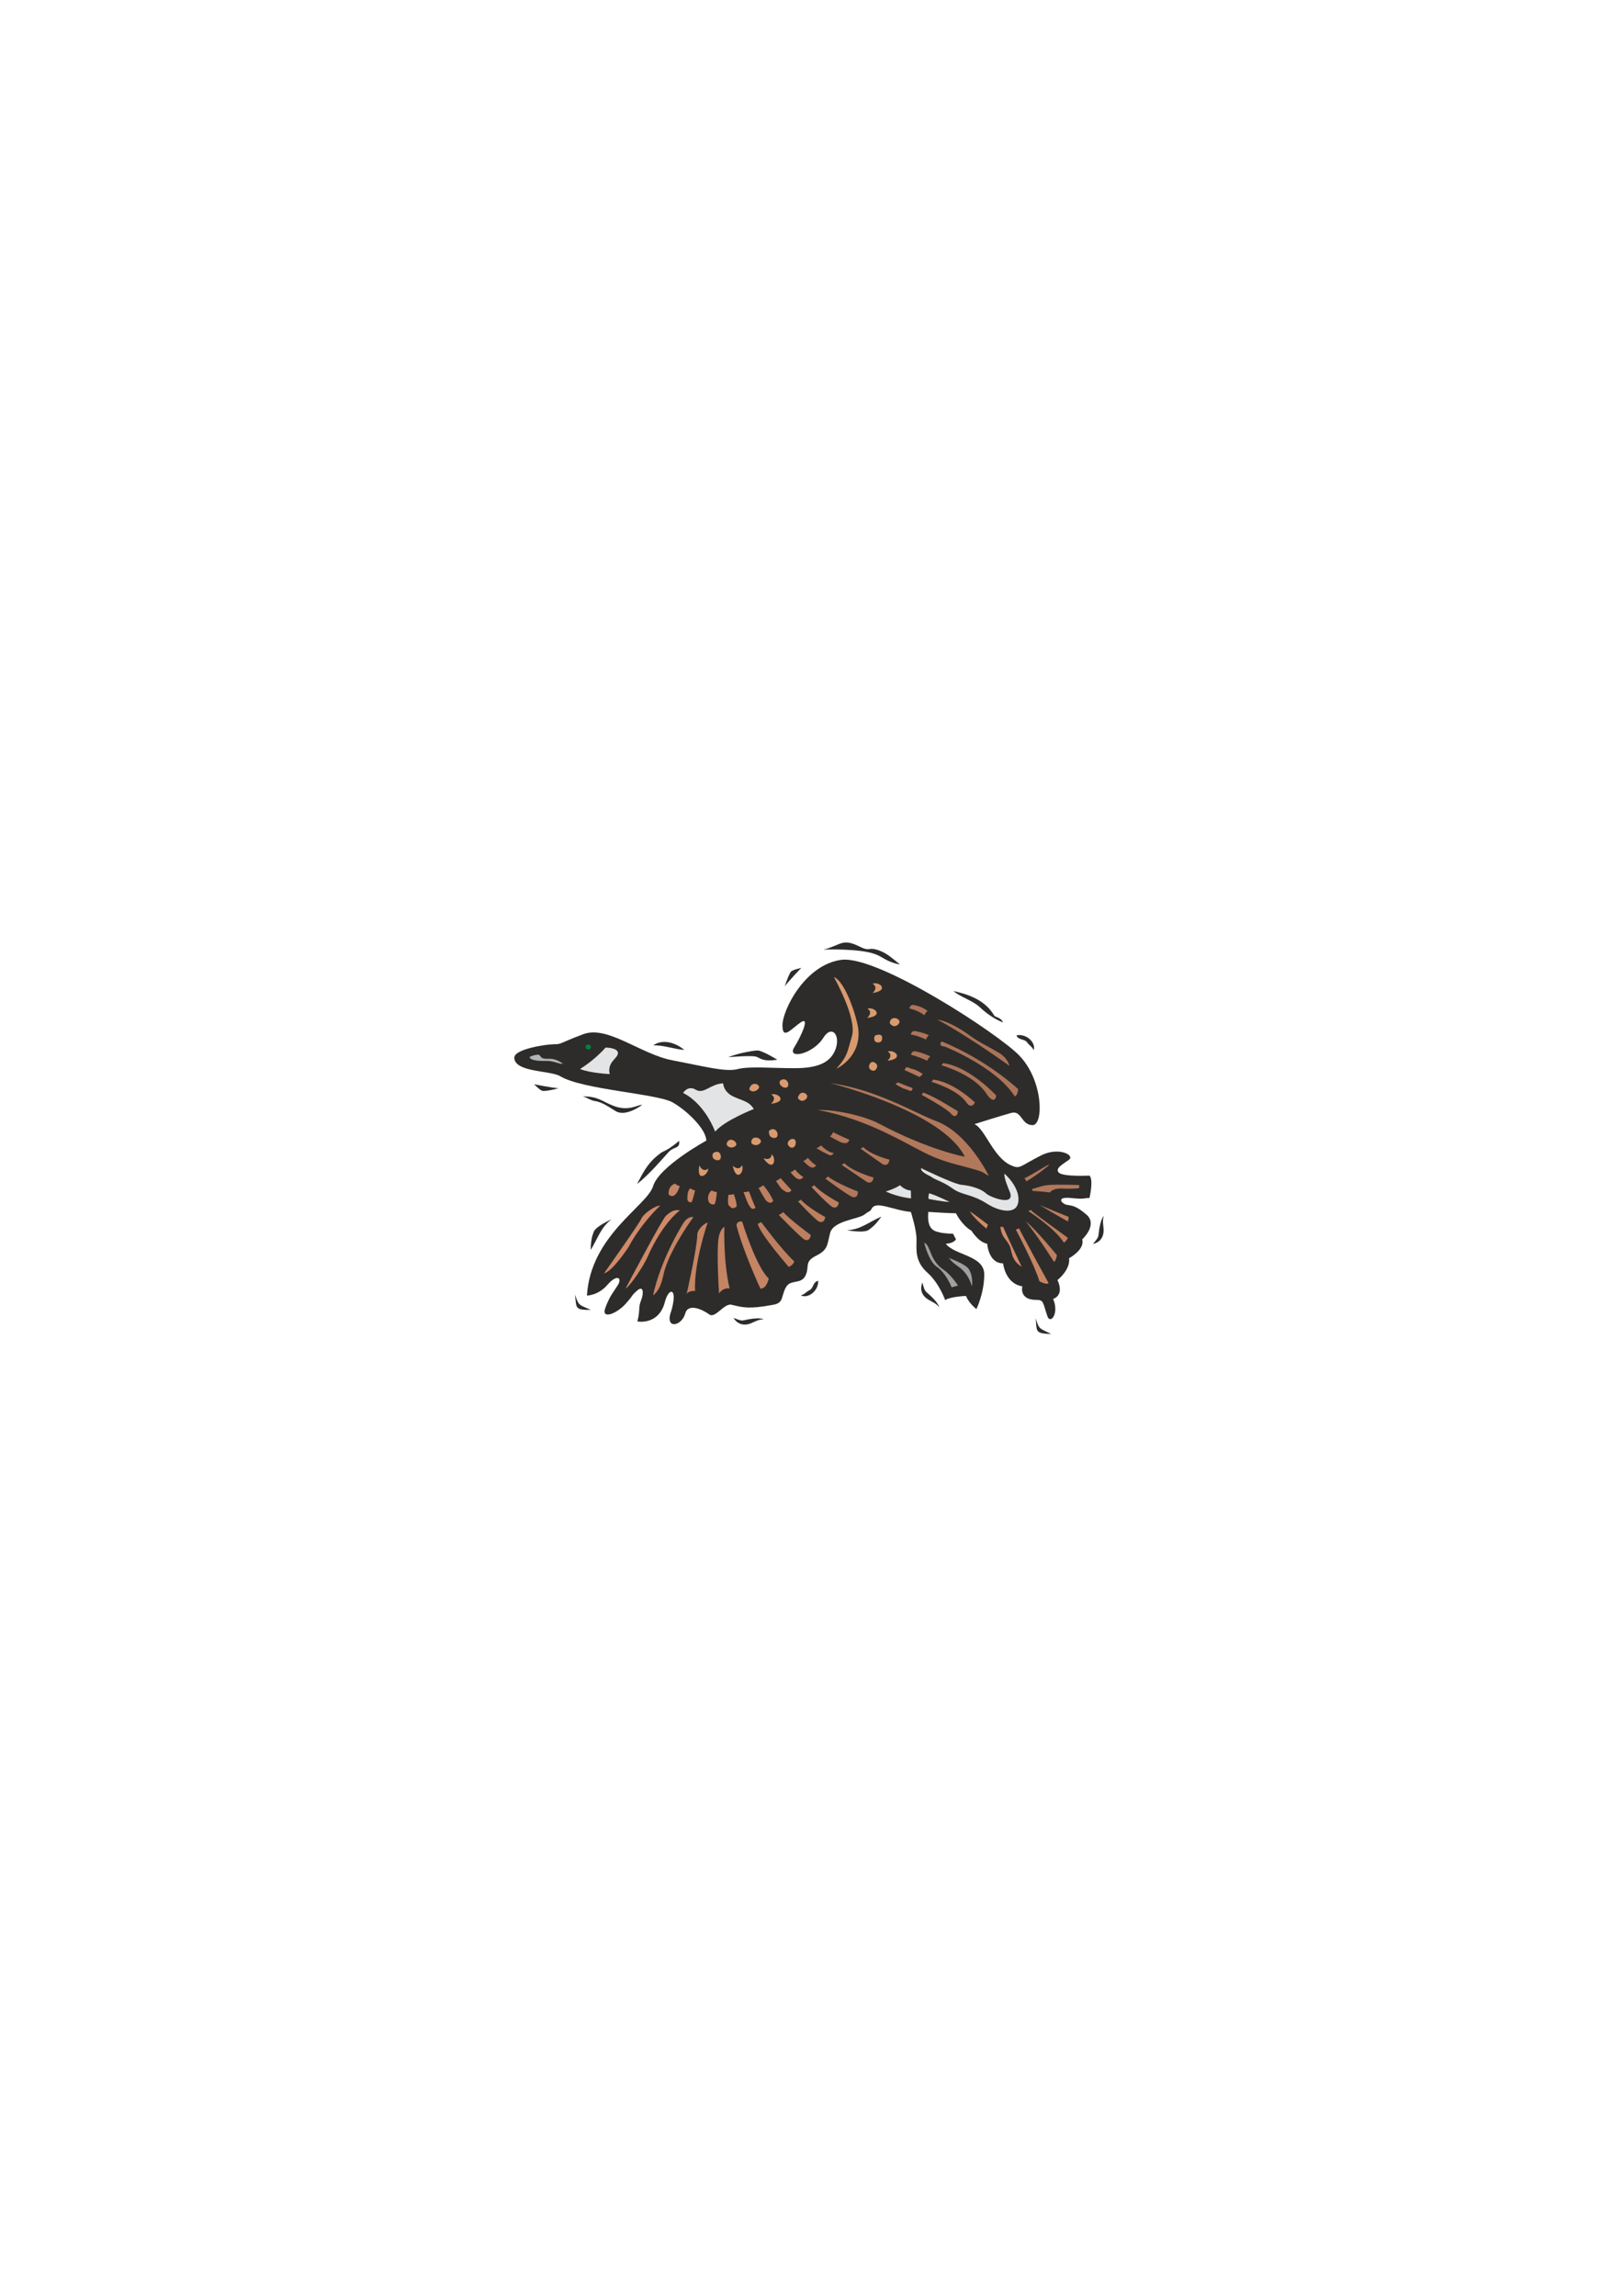 <?xml version="1.0" encoding="utf-8"?>
<!-- Created by UniConvertor 2.0rc4 (https://sk1project.net/) -->
<svg xmlns="http://www.w3.org/2000/svg" height="841.89pt" viewBox="0 0 595.276 841.89" width="595.276pt" version="1.1" xmlns:xlink="http://www.w3.org/1999/xlink" id="3a1b4730-f60f-11ea-bbee-dcc15c148e23">

<g>
	<g>
		<path style="fill:#2d2c2b;" d="M -7.354,815.937 L -7.354,815.937 M 267.11,387.681 C 267.11,387.681 275.462,386.961 277.262,387.465 279.062,388.041 279.566,389.409 285.11,388.617 285.11,388.617 280.142,385.521 278.054,385.233 277.262,385.089 271.142,386.025 267.11,387.681 L 267.11,387.681 Z" />
		<path style="fill:#2d2c2b;" d="M 275.318,485.313 C 276.686,484.737 278.27,483.801 280.07,483.801 279.926,483.729 278.486,482.865 272.798,484.161 271.646,484.449 270.35,483.729 269.054,483.297 269.054,483.297 270.926,486.969 275.318,485.313 L 275.318,485.313 Z" />
		<path style="fill:#2d2c2b;" d="M 404.774,450.825 C 404.702,449.313 404.27,447.585 404.846,445.857 404.774,446.001 403.478,447.081 402.902,452.841 402.83,453.993 401.75,455.073 400.886,456.153 400.886,456.153 404.99,455.577 404.774,450.825 L 404.774,450.825 Z" />
		<path style="fill:#2d2c2b;" d="M 323.27,446.145 C 318.446,448.233 315.566,450.969 310.598,451.113 310.598,451.113 316.862,452.337 318.662,450.969 320.102,449.889 320.822,449.457 323.27,446.145 L 323.27,446.145 Z" />
		<path style="fill:#2d2c2b;" d="M 340.19,466.737 C 335.438,462.489 336.158,458.241 336.158,454.497 336.158,450.753 334.07,444.417 334.07,444.417 327.662,443.841 321.542,440.313 319.814,443.049 318.95,444.561 319.238,443.697 317.006,445.425 314.774,447.081 305.63,447.657 304.478,452.121 303.326,456.585 303.758,458.313 299.222,460.545 294.83,462.777 297.062,464.433 295.406,467.817 293.75,471.201 289.79,468.897 288.134,472.281 286.406,475.665 287.486,477.753 283.598,478.473 274.67,480.129 272.582,479.481 268.334,478.473 265.598,477.753 262.358,483.657 260.126,482.001 257.894,480.345 252.422,477.681 251.342,481.641 250.19,485.529 246.302,486.681 245.726,484.449 245.15,482.217 246.446,481.425 247.022,476.961 247.598,472.425 245.15,472.641 243.854,477.465 241.622,486.105 233.774,484.593 233.774,484.593 234.926,480.129 233.99,479.625 235.142,476.817 236.222,474.081 236.006,470.985 233.414,473.505 231.038,475.737 233.054,474.009 229.67,477.897 226.286,481.785 220.31,484.089 222.038,479.553 223.694,475.089 224.918,474.009 226.646,471.201 228.302,468.393 226.142,467.241 222.758,471.201 219.374,475.089 215.27,475.089 215.27,475.089 216.638,452.913 237.302,442.257 239.534,434.985 241.766,427.713 259.046,418.281 259.046,418.281 259.046,414.177 252.134,407.337 246.662,404.241 241.118,401.073 213.542,399.561 205.478,394.665 202.022,392.505 188.774,393.297 188.63,387.897 188.558,384.657 200.438,382.929 203.246,382.929 206.054,382.929 204.902,382.641 213.902,379.257 222.83,375.873 234.926,386.601 246.662,388.833 258.398,391.065 265.958,393.153 270.422,392.073 274.886,390.921 282.518,391.713 291.446,391.713 300.374,391.713 304.838,389.481 306.566,384.441 308.222,379.329 304.982,375.801 302.03,380.481 298.142,386.745 288.494,388.545 291.302,384.081 294.11,379.545 297.062,372.633 293.75,374.865 290.366,377.097 286.982,381.633 286.982,376.017 286.982,370.401 295.262,353.697 308.654,351.969 322.118,350.313 366.182,379.113 373.814,387.033 382.742,396.249 382.814,412.593 378.71,412.593 374.534,412.593 374.75,406.977 370.862,408.129 366.902,409.209 357.398,412.233 357.398,412.233 361.286,413.889 364.31,424.545 370.862,427.353 374.246,428.865 373.886,427.713 382.022,423.609 388.358,420.513 394.262,423.609 392.102,425.265 390.014,426.849 386.774,428.433 388.358,430.017 390.014,431.601 399.59,431.097 399.59,431.097 401.174,432.681 399.59,439.305 399.59,439.305 397.43,439.305 398.006,439.881 392.678,439.305 387.35,438.801 389.294,441.249 391.022,441.753 392.822,442.185 394.262,441.753 398.51,445.425 402.758,449.169 396.926,454.497 396.926,454.497 398.006,458.241 392.102,461.409 392.102,461.409 392.678,465.657 387.854,469.401 387.854,469.401 390.518,475.233 386.27,476.313 386.27,476.313 388.574,481.857 385.19,485.673 384.182,482.721 382.382,477.465 382.886,476.673 380.006,476.673 373.67,476.673 374.966,471.705 374.966,471.705 368.63,470.697 367.91,463.281 367.91,463.281 362.51,463.281 362.078,456.081 362.078,456.081 358.91,455.577 356.318,451.329 356.318,451.329 352.646,449.169 350.63,444.921 350.63,444.921 348.47,444.921 340.478,444.417 340.478,444.417 339.974,450.249 342.062,451.329 344.222,451.833 346.31,452.409 349.55,452.409 349.55,452.409 L 350.63,454.497 C 349.55,456.081 346.886,456.081 346.886,456.081 350.054,460.329 360.998,460.329 360.998,467.313 360.998,474.225 358.118,480.057 358.118,480.057 355.166,477.681 354.302,475.233 354.302,475.233 354.302,475.233 348.614,475.449 346.67,476.745 346.67,476.745 344.438,470.481 340.19,466.737 L 340.19,466.737 Z" />
		<path style="fill:#e3e4e5;" d="M 212.75,392.001 C 212.75,392.001 217.934,388.905 222.11,384.153 222.11,384.153 226.646,384.153 226.646,386.169 226.646,388.185 222.614,389.337 223.622,393.873 223.622,393.873 216.278,393.513 212.75,392.001 L 212.75,392.001 Z" />
		<path style="fill:#e3e4e5;" d="M 349.406,435.849 C 345.806,433.257 343.142,432.753 341.63,431.601 341.126,431.169 337.598,429.945 337.814,428.361 337.814,428.361 349.766,434.193 352.646,434.481 356.102,434.769 359.918,435.993 361.574,437.577 362.87,438.945 372.59,442.689 370.358,437.073 369.638,435.273 368.198,431.961 368.414,430.377 368.414,430.377 374.03,435.201 373.526,440.457 373.022,445.713 366.47,444.201 362.222,441.537 356.174,437.649 353.006,438.441 349.406,435.849 L 349.406,435.849 Z" />
		<path style="fill:#e3e4e5;" d="M 330.11,434.625 C 330.11,434.625 331.838,436.497 334.07,436.569 334.07,436.569 334.142,438.225 334.142,439.449 334.142,439.449 329.606,439.089 324.854,436.929 324.854,436.929 327.95,436.065 330.11,434.625 L 330.11,434.625 Z" />
		<path style="fill:#e3e4e5;" d="M 348.254,440.745 C 348.254,440.745 343.718,438.441 340.766,437.577 340.766,437.577 340.334,439.161 340.622,439.665 340.622,439.665 346.094,440.745 348.254,440.745 L 348.254,440.745 Z" />
		<path style="fill:#bd7f5f;" d="M 297.35,452.841 C 297.35,452.841 290.006,447.513 287.27,444.489 287.27,444.489 286.622,445.137 285.614,445.497 285.614,445.497 293.03,453.201 295.046,454.569 295.046,454.569 297.062,455.577 297.35,452.841 L 297.35,452.841 Z" />
		<path style="fill:#bd7f5f;" d="M 283.598,440.313 C 283.598,440.313 282.59,437.649 279.926,434.625 279.926,434.625 279.206,435.273 278.198,435.633 278.198,435.633 280.286,439.305 280.79,440.025 281.15,440.457 282.59,441.969 283.598,440.313 L 283.598,440.313 Z" />
		<path style="fill:#c58463;" d="M 246.59,438.585 C 246.59,438.585 248.03,438.873 249.326,434.985 249.326,434.985 248.39,434.769 247.598,434.049 247.598,434.049 245.438,434.625 245.294,437.001 245.294,437.001 244.646,438.585 246.59,438.585 L 246.59,438.585 Z" />
		<path style="fill:#c58463;" d="M 277.118,442.905 C 277.118,442.905 276.11,440.673 274.67,436.857 274.67,436.857 273.806,437.217 272.726,437.145 272.726,437.145 274.238,441.393 274.67,441.897 275.102,442.329 275.534,444.057 277.118,442.905 L 277.118,442.905 Z" />
		<path style="fill:#b2785b;" d="M 311.462,417.921 C 311.462,417.921 309.158,416.985 305.558,415.185 305.558,415.185 305.198,416.121 304.406,416.769 304.406,416.769 307.79,418.641 308.366,418.857 308.87,419.073 311.174,419.865 311.462,417.921 L 311.462,417.921 Z" />
		<path style="fill:#b2785b;" d="M 305.774,422.817 C 305.774,422.817 303.902,422.817 301.094,420.009 301.094,420.009 300.446,420.729 299.438,421.017 299.438,421.017 301.742,422.457 302.606,422.817 303.47,423.105 304.91,424.545 305.774,422.817 L 305.774,422.817 Z" />
		<path style="fill:#c58463;" d="M 270.134,442.473 C 270.134,442.473 270.494,441.681 269.126,437.865 269.126,437.865 268.19,438.225 267.182,438.153 267.182,438.153 266.678,441.609 267.398,442.113 268.046,442.689 268.55,443.697 270.134,442.473 L 270.134,442.473 Z" />
		<path style="fill:#c58463;" d="M 253.646,440.889 C 253.646,440.889 254.006,440.457 254.942,436.569 254.942,436.569 254.006,436.353 253.142,435.777 253.142,435.777 252.062,436.641 252.134,439.089 252.134,439.089 251.702,441.033 253.646,440.889 L 253.646,440.889 Z" />
		<path style="fill:#c58463;" d="M 262.07,441.609 C 262.07,441.609 262.574,441.177 262.934,437.145 262.934,437.145 261.998,437.073 260.99,436.569 260.99,436.569 259.334,437.721 259.766,440.169 259.766,440.169 260.126,442.041 262.07,441.609 L 262.07,441.609 Z" />
		<path style="fill:#bd7f5f;" d="M 290.294,436.425 C 290.294,436.425 288.998,435.057 286.262,432.033 286.262,432.033 285.614,432.681 284.606,433.041 284.606,433.041 286.118,435.489 286.838,436.065 287.702,436.785 289.286,438.081 290.294,436.425 L 290.294,436.425 Z" />
		<path style="fill:#bd7f5f;" d="M 294.686,431.673 C 294.686,431.673 292.814,430.521 291.59,428.865 291.59,428.865 290.942,429.513 289.934,429.873 289.934,429.873 291.59,431.889 292.238,432.105 292.886,432.321 293.246,433.041 294.686,431.673 L 294.686,431.673 Z" />
		<path style="fill:#b2785b;" d="M 331.838,392.433 C 331.838,392.433 333.638,393.225 337.31,394.953 337.31,394.953 337.67,394.593 338.462,393.873 338.462,393.873 336.446,392.289 333.998,391.857 333.998,391.857 332.054,390.489 331.838,392.433 L 331.838,392.433 Z" />
		<path style="fill:#ab7458;" d="M 334.142,386.817 C 334.142,386.817 336.374,387.249 340.046,388.977 340.046,388.977 340.406,388.113 341.198,387.393 341.198,387.393 338.75,386.169 336.374,385.665 336.374,385.665 334.43,384.873 334.142,386.817 L 334.142,386.817 Z" />
		<path style="fill:#ab7458;" d="M 334.07,379.401 C 334.07,379.401 335.942,379.473 339.614,381.201 339.614,381.201 339.902,380.337 340.694,379.617 340.694,379.617 338.678,378.681 336.302,378.249 336.302,378.249 334.358,377.457 334.07,379.401 L 334.07,379.401 Z" />
		<path style="fill:#ab7458;" d="M 333.566,369.825 C 333.566,369.825 336.518,370.401 339.038,372.273 339.038,372.273 339.398,371.409 340.19,370.689 340.19,370.689 338.174,369.105 335.726,368.673 335.726,368.673 333.854,367.881 333.566,369.825 L 333.566,369.825 Z" />
		<path style="fill:#b2785b;" d="M 299.438,427.281 C 299.438,427.281 299.006,427.569 296.27,424.617 296.27,424.617 295.622,425.337 294.614,425.769 294.614,425.769 296.486,427.641 297.062,427.857 297.638,428.145 298.43,428.577 299.438,427.281 L 299.438,427.281 Z" />
		<path style="fill:#b2785b;" d="M 334.718,398.985 C 334.718,398.985 333.278,398.553 329.534,396.969 329.534,396.969 329.246,396.825 328.454,397.545 328.454,397.545 330.614,398.985 331.91,399.345 333.278,399.633 334.502,400.929 334.718,398.985 L 334.718,398.985 Z" />
		<path style="fill:#d99a6e;" d="M 290.798,417.633 C 289.574,417.633 288.422,419.001 289.142,420.009 289.502,420.585 290.294,421.233 291.158,420.657 292.238,419.865 292.094,417.633 290.798,417.633 L 290.798,417.633 Z" />
		<path style="fill:#d99a6e;" d="M 319.454,389.625 C 318.518,390.417 318.446,391.857 319.454,392.361 320.246,392.793 321.038,392.865 321.614,391.569 322.262,390.345 320.462,388.905 319.454,389.625 L 319.454,389.625 Z" />
		<path style="fill:#d99a6e;" d="M 285.11,416.625 C 285.542,415.473 284.534,413.601 282.878,414.177 281.87,414.609 281.87,414.897 282.23,416.265 282.59,417.345 284.75,417.777 285.11,416.625 L 285.11,416.625 Z" />
		<path style="fill:#d99a6e;" d="M 323.414,381.489 C 323.774,380.265 323.558,379.185 321.83,379.473 321.11,379.617 320.462,379.833 320.678,381.201 320.822,382.569 322.982,382.641 323.414,381.489 L 323.414,381.489 Z" />
		<path style="fill:#d99a6e;" d="M 289.07,398.193 C 289.43,397.041 288.494,395.601 287.198,395.817 286.19,395.961 285.686,396.609 286.046,397.545 286.622,398.841 288.638,399.417 289.07,398.193 L 289.07,398.193 Z" />
		<path style="fill:#d99a6e;" d="M 264.302,424.833 C 264.662,423.609 263.942,422.385 263.078,422.385 262.07,422.385 261.134,422.745 261.35,424.113 261.494,425.481 263.942,425.985 264.302,424.833 L 264.302,424.833 Z" />
		<path style="fill:#d99a6e;" d="M 269.99,419.217 C 269.558,418.065 267.614,417.273 266.75,418.785 266.174,419.721 266.75,420.585 268.118,420.801 268.694,420.873 270.494,420.369 269.99,419.217 L 269.99,419.217 Z" />
		<path style="fill:#d99a6e;" d="M 270.71,430.809 C 272.078,430.809 272.726,428.505 272.15,427.281 272.15,427.281 271.286,429.657 268.766,427.497 268.766,427.497 269.342,430.737 270.71,430.809 L 270.71,430.809 Z" />
		<path style="fill:#d99a6e;" d="M 328.958,387.321 C 329.174,386.025 326.942,385.089 325.574,385.593 325.574,385.593 327.878,386.745 325.502,388.977 325.502,388.977 328.814,388.689 328.958,387.321 L 328.958,387.321 Z" />
		<path style="fill:#d99a6e;" d="M 321.542,371.625 C 321.686,370.329 319.454,369.393 318.158,369.897 318.158,369.897 320.39,370.977 318.086,373.281 318.086,373.281 321.326,372.993 321.542,371.625 L 321.542,371.625 Z" />
		<path style="fill:#d99a6e;" d="M 286.262,403.089 C 286.406,401.793 284.174,400.857 282.878,401.361 282.878,401.361 285.182,402.513 282.806,404.745 282.806,404.745 286.118,404.457 286.262,403.089 L 286.262,403.089 Z" />
		<path style="fill:#d99a6e;" d="M 323.486,362.337 C 323.558,361.041 321.326,360.177 320.03,360.753 320.03,360.753 322.334,361.761 320.102,364.137 320.102,364.137 323.414,363.705 323.486,362.337 L 323.486,362.337 Z" />
		<path style="fill:#d99a6e;" d="M 257.03,431.169 C 258.182,431.673 259.766,429.873 259.766,428.505 259.766,428.505 257.966,430.305 256.526,427.353 256.526,427.353 255.806,430.593 257.03,431.169 L 257.03,431.169 Z" />
		<path style="fill:#d99a6e;" d="M 283.166,427.065 C 284.318,426.561 284.102,424.185 283.022,423.249 283.022,423.249 283.166,425.769 279.998,424.761 279.998,424.761 281.87,427.569 283.166,427.065 L 283.166,427.065 Z" />
		<path style="fill:#d99a6e;" d="M 278.918,417.993 C 278.198,416.985 276.038,416.625 275.606,418.353 275.39,419.289 275.822,419.721 277.19,419.937 277.91,420.081 279.638,419.001 278.918,417.993 L 278.918,417.993 Z" />
		<path style="fill:#d99a6e;" d="M 295.91,401.505 C 295.19,400.497 293.75,400.353 293.102,401.505 292.526,402.369 292.382,402.873 293.606,403.521 294.83,404.169 296.63,402.585 295.91,401.505 L 295.91,401.505 Z" />
		<path style="fill:#d99a6e;" d="M 329.75,374.145 C 329.03,373.137 327.014,372.849 326.438,374.505 326.294,375.153 326.222,375.513 327.446,376.161 328.67,376.809 330.47,375.153 329.75,374.145 L 329.75,374.145 Z" />
		<path style="fill:#d99a6e;" d="M 278.27,398.193 C 277.622,397.185 276.038,397.185 275.318,398.265 274.598,399.273 274.598,399.849 275.966,400.209 276.974,400.425 278.99,399.201 278.27,398.193 L 278.27,398.193 Z" />
		<path style="fill:#bd7f5f;" d="M 302.678,446.289 C 302.678,446.289 296.342,442.905 293.678,439.881 293.678,439.881 293.678,440.241 292.67,440.529 292.67,440.529 298.286,446.577 300.302,447.945 300.302,447.945 302.318,448.953 302.678,446.289 L 302.678,446.289 Z" />
		<path style="fill:#b2785b;" d="M 314.63,436.929 C 314.63,436.929 306.71,433.905 303.614,431.385 303.614,431.385 303.614,431.745 302.678,432.177 302.678,432.177 310.382,437.937 312.614,438.945 312.614,438.945 314.774,439.665 314.63,436.929 L 314.63,436.929 Z" />
		<path style="fill:#bd7f5f;" d="M 307.646,440.961 C 307.646,440.961 301.238,437.577 298.574,434.553 298.574,434.553 298.574,434.913 297.638,435.273 297.638,435.273 303.254,441.321 305.27,442.617 305.27,442.617 307.286,443.625 307.646,440.961 L 307.646,440.961 Z" />
		<path style="fill:#b2785b;" d="M 320.39,431.817 C 320.39,431.817 312.398,429.513 309.662,426.489 309.662,426.489 309.662,426.777 308.654,427.137 308.654,427.137 315.998,432.105 318.014,433.473 318.014,433.473 320.03,434.481 320.39,431.817 L 320.39,431.817 Z" />
		<path style="fill:#b2785b;" d="M 326.222,425.265 C 326.222,425.265 319.31,423.537 316.574,420.585 316.574,420.585 316.574,420.945 315.566,421.161 315.566,421.161 321.83,425.625 323.846,426.993 323.846,426.993 325.862,428.001 326.222,425.265 L 326.222,425.265 Z" />
		<path style="fill:#b2785b;" d="M 351.35,407.553 C 351.35,407.553 342.638,401.937 338.534,400.641 338.534,400.641 338.318,401.433 337.958,401.433 337.958,401.433 347.102,406.401 348.758,408.345 349.334,409.137 350.99,410.289 351.35,407.553 L 351.35,407.553 Z" />
		<path style="fill:#b2785b;" d="M 357.542,404.241 C 357.542,404.241 349.91,396.825 342.278,395.889 342.278,395.889 341.99,396.465 341.558,396.681 341.558,396.681 351.422,399.561 354.518,404.385 355.526,405.897 356.966,405.825 357.542,404.241 L 357.542,404.241 Z" />
		<path style="fill:#ab7458;" d="M 365.39,401.721 C 365.39,401.721 355.67,391.137 345.878,389.841 345.878,389.841 345.662,390.417 345.23,390.633 345.23,390.633 357.254,393.945 361.79,401.073 363.158,403.233 365.03,404.457 365.39,401.721 L 365.39,401.721 Z" />
		<path style="fill:#ab7458;" d="M 373.454,399.417 C 373.454,399.417 362.294,388.833 345.446,381.921 345.446,381.921 343.646,383.505 346.526,383.793 346.526,383.793 365.174,391.137 372.158,402.009 372.158,402.009 373.094,402.153 373.454,399.417 L 373.454,399.417 Z" />
		<path style="fill:#ab7458;" d="M 366.542,386.169 C 362.222,383.577 359.198,382.281 355.814,379.833 348.542,374.505 344.294,373.929 343.862,373.929 343.862,373.929 353.726,379.041 370.214,390.849 370.214,390.849 369.782,388.185 366.542,386.169 L 366.542,386.169 Z" />
		<path style="fill:#bd7f5f;" d="M 279.206,448.161 C 279.206,448.161 286.622,458.241 291.302,462.561 291.302,462.561 291.014,463.929 289.286,464.577 289.286,464.577 278.846,452.625 277.91,448.809 L 279.206,448.161 Z" />
		<path style="fill:#c58463;" d="M 272.222,448.017 C 272.222,448.017 277.262,464.505 281.942,468.825 281.942,468.825 281.294,472.569 278.918,472.569 278.918,472.569 272.798,459.537 270.206,449.673 269.846,448.377 271.214,447.657 272.222,448.017 L 272.222,448.017 Z" />
		<path style="fill:#c58463;" d="M 265.67,449.889 C 265.67,449.889 265.238,462.705 267.614,472.497 267.614,472.497 265.454,471.921 263.726,474.297 263.726,474.297 262.718,459.033 263.582,453.777 263.798,452.409 264.59,450.465 265.67,449.889 L 265.67,449.889 Z" />
		<path style="fill:#c58463;" d="M 259.55,448.305 C 259.55,448.305 254.366,463.353 254.942,473.433 254.942,473.433 252.71,473.145 251.846,474.513 251.846,474.513 255.734,457.449 255.734,452.841 255.734,451.041 258.038,448.737 259.55,448.305 L 259.55,448.305 Z" />
		<path style="fill:#c58463;" d="M 254.294,446.361 C 254.294,446.361 246.302,457.161 243.71,465.945 243.134,467.961 242.63,472.713 239.534,475.017 239.534,475.017 241.622,463.497 250.406,448.881 251.126,447.729 252.494,445.929 254.294,446.361 L 254.294,446.361 Z" />
		<path style="fill:#d08a68;" d="M 249.398,443.841 C 249.398,443.841 243.134,448.161 237.518,460.905 236.006,464.361 230.894,471.921 229.454,472.497 229.454,472.497 242.918,446.937 244.286,445.785 245.726,444.561 247.166,443.409 249.398,443.841 L 249.398,443.841 Z" />
		<path style="fill:#d08a68;" d="M 242.198,442.041 C 242.198,442.041 235.286,448.377 230.534,457.305 230.534,457.305 224.774,466.161 221.534,466.953 221.534,466.953 234.71,448.377 235.286,446.793 235.934,445.209 239.966,442.257 242.198,442.041 L 242.198,442.041 Z" />
		<path style="fill:#b2b4b6;" d="M 201.59,388.257 C 204.398,388.257 206.486,390.129 206.486,390.129 204.686,390.129 203.03,388.977 200.294,389.049 193.958,389.193 194.246,387.609 194.246,387.609 194.246,387.609 195.542,386.817 197.558,386.745 197.558,386.745 198.134,387.105 198.494,387.681 198.998,388.401 200.942,388.257 201.59,388.257 L 201.59,388.257 Z" />
		<path style="fill:#00833f;" d="M 215.99,384.873 C 215.342,385.017 214.766,384.585 214.838,383.721 214.91,382.929 216.35,382.785 216.638,383.649 216.998,384.513 215.99,384.873 215.99,384.873 L 215.99,384.873 Z" />
		<path style="fill:#9e9fa1;" d="M 343.574,464.505 C 346.598,466.521 348.686,471.129 349.046,472.065 L 351.35,471.417 C 351.35,471.417 348.902,467.529 346.094,465.657 340.838,462.129 341.558,456.945 338.966,455.649 338.966,455.649 340.55,462.489 343.574,464.505 L 343.574,464.505 Z" />
		<path style="fill:#9e9fa1;" d="M 356.462,471.777 C 356.462,471.777 355.526,467.241 351.566,464.505 347.678,461.769 349.19,462.057 347.678,461.193 347.678,461.193 353.582,463.281 355.094,465.081 356.606,466.881 356.75,470.265 356.462,471.777 L 356.462,471.777 Z" />
		<path style="fill:#bd7f5f;" d="M 386.558,462.705 C 386.558,462.705 387.278,462.633 387.638,460.257 387.638,460.257 379.646,450.465 376.19,447.873 376.19,447.873 380.51,453.057 386.558,462.705 L 386.558,462.705 Z" />
		<path style="fill:#bd7f5f;" d="M 391.598,447.873 C 391.598,447.873 392.03,447.441 391.886,446.217 391.886,446.217 381.806,442.185 381.158,441.753 381.158,441.753 385.766,444.633 391.598,447.873 L 391.598,447.873 Z" />
		<path style="fill:#c58463;" d="M 372.59,450.897 C 372.59,450.897 379.43,463.785 381.23,469.833 381.23,469.833 383.678,471.273 384.614,470.553 384.614,470.553 373.958,451.185 373.814,450.465 373.814,450.465 373.742,450.465 372.59,450.897 L 372.59,450.897 Z" />
		<path style="fill:#d08a68;" d="M 367.982,449.961 C 368.126,450.681 374.75,464.577 374.75,464.577 370.574,461.841 371.366,458.961 370.214,456.657 369.062,454.353 367.406,453.849 366.902,449.889 L 367.982,449.961 Z" />
		<path style="fill:#bd7f5f;" d="M 377.198,444.129 C 377.198,444.129 386.846,450.321 390.23,455.721 390.23,455.721 391.31,454.929 391.67,453.921 391.67,453.921 378.566,444.489 378.206,443.841 378.206,443.841 378.206,443.481 377.198,444.129 L 377.198,444.129 Z" />
		<path style="fill:#b2785b;" d="M 299.87,407.049 C 299.87,407.049 310.454,408.561 323.99,414.969 337.526,421.377 339.758,424.185 351.206,427.137 362.654,430.161 359.198,429.441 362.654,431.169 362.654,431.169 355.094,415.473 343.286,411.081 336.014,408.417 321.47,399.489 304.55,397.185 304.55,397.185 345.59,407.409 353.87,424.185 353.87,424.185 341.126,421.953 322.478,412.089 316.358,408.849 305.198,406.761 299.87,407.049 L 299.87,407.049 Z" />
		<path style="fill:#d99a6e;" d="M 305.846,358.305 C 305.846,358.305 314.414,373.353 312.47,379.977 310.742,385.737 310.958,387.249 306.71,391.929 306.71,391.929 315.638,387.969 314.846,377.817 314.558,373.857 310.166,359.889 305.846,358.305 L 305.846,358.305 Z" />
		<path style="fill:#e3e4e5;" d="M 250.55,400.785 C 250.55,400.785 252.278,397.833 255.23,399.633 258.182,401.361 260.558,397.473 265.238,397.257 265.238,397.257 265.238,400.209 268.766,402.009 272.366,403.737 274.67,403.737 276.47,406.689 276.47,406.689 265.886,410.793 262.286,414.969 262.286,414.969 258.758,404.961 250.55,400.785 L 250.55,400.785 Z" />
		<path style="fill:#b2785b;" d="M 378.71,436.713 C 378.71,436.713 383.462,437.001 385.046,437.289 385.046,437.289 386.054,435.705 389.366,435.849 392.75,435.993 394.622,435.849 395.774,435.705 395.774,435.705 395.918,435.561 395.774,434.553 395.774,434.553 387.494,434.265 384.614,434.553 381.446,434.841 379.43,435.993 378.422,435.993 378.422,435.993 378.566,435.273 378.71,436.713 L 378.71,436.713 Z" />
		<path style="fill:#b2785b;" d="M 375.686,432.105 C 375.686,432.105 376.406,432.681 376.406,433.257 376.406,433.257 379.43,431.529 383.606,428.217 385.838,426.417 384.614,426.993 382.598,428.217 380.582,429.369 377.126,431.529 375.686,432.105 L 375.686,432.105 Z" />
		<path style="fill:#d08a68;" d="M 362.366,449.097 C 362.366,449.097 357.182,445.065 355.67,444.201 355.67,444.201 357.182,446.793 361.79,450.537 361.79,450.537 362.078,449.673 362.366,449.097 L 362.366,449.097 Z" />
		<path style="fill:#2d2c2b;" d="M 293.678,475.017 C 295.046,474.729 295.766,473.649 296.99,473.073 298.358,472.353 298.142,470.049 300.086,469.689 300.302,473.145 296.558,476.385 293.678,475.017 L 293.678,475.017 Z" />
		<path style="fill:#2d2c2b;" d="M 379.142,385.161 C 378.638,383.865 377.414,383.289 376.694,382.209 375.758,380.913 373.526,381.489 372.806,379.689 376.19,378.897 380.006,382.065 379.142,385.161 L 379.142,385.161 Z" />
		<path style="fill:#2d2c2b;" d="M 340.406,476.529 C 341.702,477.321 343.43,477.969 344.51,479.409 344.438,479.337 344.294,477.609 339.83,473.865 338.966,473.145 338.678,471.633 338.318,470.337 338.318,470.337 336.446,474.081 340.406,476.529 L 340.406,476.529 Z" />
		<path style="fill:#2d2c2b;" d="M 320.75,349.809 C 323.918,350.889 325.07,352.761 330.11,353.697 327.662,351.753 325.502,349.665 322.55,348.585 318.23,347.001 319.382,349.161 315.35,347.145 308.798,343.905 308.654,346.569 302.03,348.225 302.03,348.225 314.774,347.721 320.75,349.809 L 320.75,349.809 Z" />
		<path style="fill:#2d2c2b;" d="M 216.638,458.385 C 219.374,453.993 220.31,450.105 224.27,447.153 224.27,447.153 218.438,449.673 217.718,451.833 217.142,453.561 216.782,454.281 216.638,458.385 L 216.638,458.385 Z" />
		<path style="fill:#2d2c2b;" d="M 379.862,483.369 C 381.158,487.761 381.374,487.041 385.55,489.201 379.43,488.985 380.366,488.265 379.862,483.369 L 379.862,483.369 Z" />
		<path style="fill:#2d2c2b;" d="M 210.878,474.729 C 212.318,479.049 212.462,478.401 216.71,480.345 210.59,480.417 211.526,479.625 210.878,474.729 L 210.878,474.729 Z" />
		<path style="fill:#2d2c2b;" d="M 239.606,383.361 C 243.494,383.217 247.166,384.729 250.982,385.017 248.03,382.497 243.134,380.769 239.606,383.361 L 239.606,383.361 Z" />
		<path style="fill:#2d2c2b;" d="M 249.11,418.353 C 243.566,422.889 243.638,421.665 241.766,423.249 236.87,426.993 235.286,431.385 233.63,434.193 238.238,430.665 243.422,424.401 245.366,422.313 247.454,420.297 249.398,421.377 249.11,418.353 L 249.11,418.353 Z" />
		<path style="fill:#2d2c2b;" d="M 225.854,407.481 C 223.334,405.969 220.814,404.097 218.078,403.737 216.566,403.521 215.27,402.441 213.758,402.081 219.23,401.937 220.958,403.953 224.702,405.393 230.606,407.841 233.99,404.961 235.502,405.177 235.502,405.177 229.598,409.713 225.854,407.481 L 225.854,407.481 Z" />
		<path style="fill:#2d2c2b;" d="M 367.91,374.937 C 364.598,373.641 361.862,371.697 359.27,369.249 356.534,366.801 352.718,365.865 349.622,363.417 355.67,364.713 361.358,366.873 364.67,372.417 365.03,373.065 367.046,372.993 367.91,374.937 L 367.91,374.937 Z" />
		<path style="fill:#2d2c2b;" d="M 204.83,399.057 C 204.83,399.057 202.166,399.921 199.502,400.065 198.494,400.209 197.342,398.985 195.902,397.617 195.902,397.617 202.886,398.985 204.83,399.057 L 204.83,399.057 Z" />
		<path style="fill:#2d2c2b;" d="M 287.846,361.689 C 287.846,361.689 288.638,358.953 289.862,356.649 290.294,355.785 291.95,355.425 293.894,354.921 293.894,354.921 288.926,360.105 287.846,361.689 L 287.846,361.689 Z" />
	</g>
</g>
</svg>